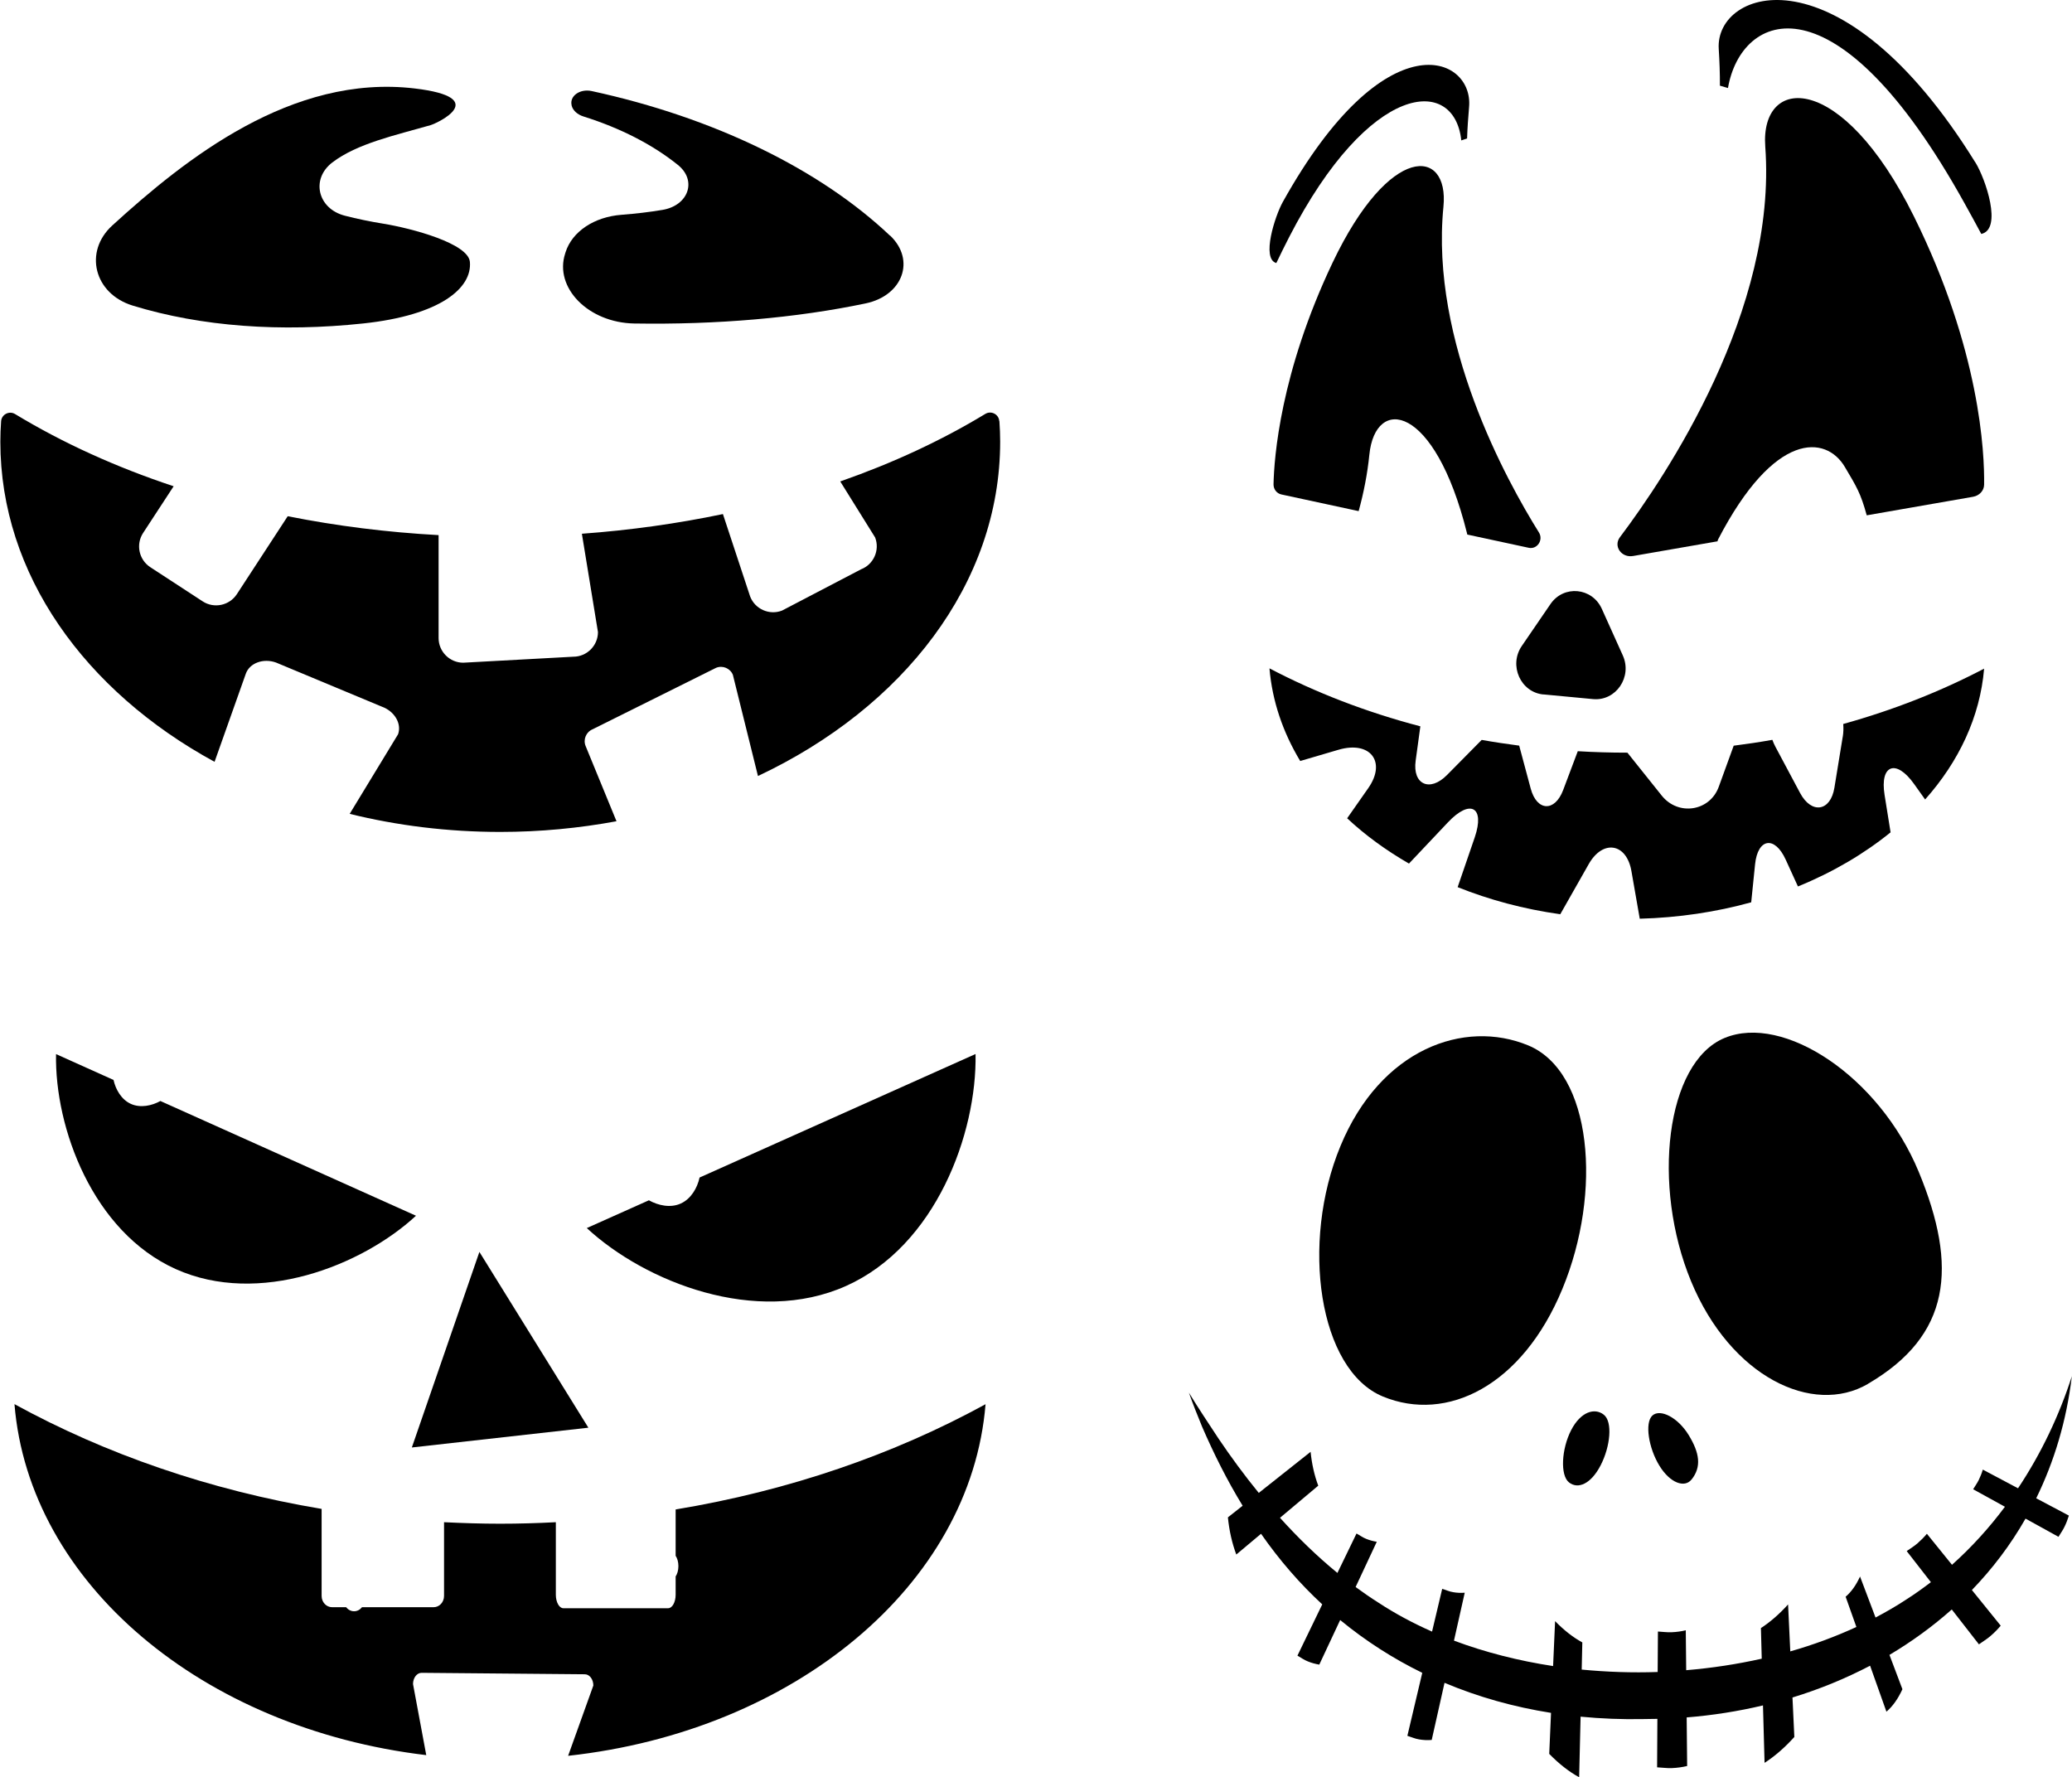<?xml version="1.0" encoding="UTF-8"?><svg id="Layer_2" xmlns="http://www.w3.org/2000/svg" viewBox="0 0 300.6 257.82"><g id="Layer_1-2"><g><g><path d="M129.11,34.18c-10.15-9.62-25.55-17.13-43.27-20.97-1.71-.37-3.23,.72-2.91,2.06v.04c.18,.72,.85,1.32,1.73,1.59,5.35,1.68,10.06,4.1,13.69,7.03,2.81,2.26,1.53,5.89-2.24,6.52-1.9,.32-3.88,.55-5.93,.71-3.99,.3-7.17,2.43-8.13,5.43-.02,.07-.04,.13-.06,.2-1.61,4.94,3.36,10.03,10.03,10.14,11.99,.19,23.47-.8,33.55-2.91,5.41-1.13,7.3-6.3,3.56-9.85Z"/><path d="M55.6,32.45c-1.93-.31-3.79-.7-5.58-1.16-3.95-1.02-4.94-5.33-1.81-7.72,3.61-2.76,9.16-3.95,14.24-5.41,.98-.28,8.93-4-2.31-5.33-17.8-2.1-33.22,10.18-43.86,19.89-4.14,3.78-2.65,9.88,2.96,11.61,10.01,3.07,21.51,3.87,33.5,2.59,11.14-1.19,15.77-5.13,15.43-8.93-.24-2.67-8.37-4.85-12.56-5.54Z"/></g><path d="M144.97,61.09c-.07-1-1.18-1.56-2.03-1.04h0c-6.38,3.87-13.45,7.14-21.03,9.79,0,0-.01,.01,0,.02l5.05,8.11s0,0,0,0c.71,1.83-.21,3.91-2.04,4.62l-11.47,5.99c-1.83,.71-3.91-.21-4.62-2.04l-3.95-11.96s0-.01-.02,0c-6.59,1.38-13.43,2.34-20.43,2.85,0,0-.01,0-.01,.02l2.33,14.25c0,1.96-1.61,3.57-3.57,3.57l-15.98,.87c-1.96,0-3.57-1.61-3.57-3.57v-14.93s0-.01-.01-.01c-7.49-.41-14.81-1.33-21.87-2.74,0,0-.01,0-.01,0l-7.38,11.31c-1.08,1.65-3.31,2.12-4.96,1.04l-7.6-4.96c-1.65-1.08-2.12-3.31-1.04-4.96l4.42-6.76s0-.02,0-.02c-8.32-2.76-16.06-6.27-22.99-10.47h0c-.85-.52-1.96,.05-2.03,1.04s-.11,1.98-.11,2.98c0,19.22,12.29,36.19,31.06,46.42,0,0,.02,0,.02,0l4.53-12.77c.55-1.55,2.52-2.28,4.37-1.63l15.35,6.4c1.85,.66,2.92,2.46,2.37,4.01,0,0,0,0,0,0l-7.01,11.53s0,.02,0,.02c6.89,1.7,14.23,2.62,21.84,2.62,5.8,0,11.44-.55,16.85-1.55,0,0,.01-.01,0-.02l-4.47-10.89c-.39-.95,.07-2.04,1.01-2.43l17.92-8.92c.95-.39,2.04,.07,2.43,1.01l3.64,14.68s.01,.01,.02,0c21.04-9.91,35.12-27.92,35.12-48.49,0-1-.04-1.99-.11-2.98Z"/></g><g><polygon points="69.55 181.62 59.75 209.99 85.36 207.12 69.55 181.62"/><path d="M101.49,170.84c-.33,1.5-1.23,3.08-2.73,3.76s-3.28,.28-4.62-.47l-9.01,4.03c8.46,7.84,24.6,14.22,37.61,8.4,13.01-5.82,19-22.11,18.79-33.65l-40.04,17.92Z"/><path d="M23.28,159.72c-1.24,.69-2.89,1.05-4.28,.43s-2.22-2.09-2.53-3.48l-8.34-3.75c-.21,10.69,5.33,25.78,17.37,31.19,12.04,5.41,27-.48,34.85-7.74l-37.07-16.64Z"/><path d="M98.02,218.97v6.73c.24,.36,.4,.89,.4,1.5s-.16,1.14-.4,1.5v2.65c0,1.08-.49,1.96-1.09,1.96h-15.2c-.6,0-1.09-.88-1.09-1.96v-10.52c-2.68,.14-5.37,.22-8.09,.22s-5.44-.09-8.13-.22v10.7c0,.9-.67,1.63-1.51,1.63h-10.39c-.28,.36-.69,.59-1.15,.59s-.88-.23-1.15-.59h-2.05c-.83,0-1.51-.73-1.51-1.63v-12.63c-16.29-2.73-31.38-7.97-44.56-15.2,2.11,25.98,27.29,47.07,59.74,50.92l-1.92-10.31c0-.9,.56-1.63,1.24-1.63l23.68,.21c.69,0,1.24,.73,1.24,1.63l-3.66,10.2c32.84-3.59,58.43-24.81,60.56-51.01-13.29,7.29-28.52,12.55-44.96,15.27Z"/></g><g><path d="M200.61,202.59c9.3,3.85,20.23-1.53,26.05-15.59,5.83-14.06,4.34-31.49-4.95-35.34-9.3-3.85-21.42,.53-27.24,14.6-5.83,14.06-3.15,32.48,6.14,36.33Z"/><path d="M270.99,200.76c12-7,13.11-16.91,7.37-30.77-5.74-13.86-19.61-22.95-28.16-19.41-8.55,3.54-10.6,21.45-4.86,35.31s17.66,19.54,25.65,14.88Z"/><path d="M227.93,207.49c-1.39,2.71-1.61,6.54-.3,7.57,1.31,1.03,3.19,.22,4.59-2.49s1.77-6.31,.45-7.34c-1.31-1.03-3.34-.46-4.74,2.26Z"/><path d="M245.4,214.65c1.49-1.86,1.16-3.89-.41-6.46s-4.14-3.86-5.27-2.83c-1.13,1.04-.55,4.71,1.02,7.27,1.57,2.56,3.67,3.25,4.66,2.01Z"/><path d="M300.6,199.59c-1.84,5.73-4.47,11.28-7.83,16.32l-5.11-2.71c-.15,.52-.35,1.01-.58,1.49-.23,.48-.55,.9-.82,1.36l4.61,2.54c-2.28,3.06-4.85,5.89-7.68,8.42l-3.64-4.5c-.42,.5-.88,.96-1.36,1.38-.48,.43-1.05,.75-1.57,1.13l3.51,4.51c-1.13,.86-2.28,1.69-3.49,2.46-1.45,.96-2.97,1.84-4.54,2.67l-2.25-5.95c-.58,1.27-1.28,2.24-2.09,2.93l1.56,4.39c-3.04,1.4-6.25,2.59-9.59,3.54l-.32-6.81c-1.3,1.44-2.62,2.57-3.94,3.43l.12,4.44c-3.57,.8-7.24,1.36-10.96,1.67l-.06-5.79c-.67,.16-1.34,.25-2.02,.28-.67,.04-1.35-.07-2.02-.1l-.04,5.87c-3.68,.13-7.38,0-11.02-.35l.09-3.94c-1.33-.73-2.65-1.75-3.95-3.09l-.29,6.52c-4.99-.76-9.84-1.99-14.38-3.69l1.56-6.95c-.58,.04-1.14,.02-1.68-.08-.55-.08-1.06-.33-1.59-.48l-1.47,6.2c-2.76-1.22-5.38-2.62-7.81-4.22-1.12-.71-2.21-1.46-3.28-2.25l3.07-6.56c-.54-.09-1.06-.23-1.55-.43-.49-.19-.92-.52-1.39-.77l-2.77,5.72c-2.97-2.43-5.74-5.13-8.33-8l5.55-4.66c-.56-1.49-.93-3.12-1.11-4.91l-7.52,5.96c-2.08-2.55-4.03-5.2-5.85-7.9-1.34-2.03-3.04-4.59-4.29-6.65,.59,1.67,1.25,3.31,1.92,4.95,1.7,3.92,3.63,7.79,5.88,11.46l-2.14,1.69c.2,1.97,.61,3.76,1.22,5.39l3.59-3.01c2.66,3.82,5.63,7.24,8.88,10.24l-3.6,7.44c.5,.28,.96,.62,1.5,.83,.53,.22,1.08,.37,1.67,.47l3.03-6.47c3.68,3.03,7.67,5.59,11.91,7.66l-2.16,9.14c.57,.17,1.12,.43,1.71,.52,.59,.1,1.19,.13,1.82,.08l1.86-8.29c4.89,2.06,10.06,3.51,15.45,4.36l-.26,5.95c1.44,1.47,2.88,2.59,4.34,3.39l.21-8.79c2.98,.29,6,.41,9.07,.35,.69,0,1.38-.02,2.07-.03l-.04,7.03c.73,.03,1.45,.15,2.18,.11,.73-.03,1.45-.13,2.18-.3l-.07-7.05c3.77-.3,7.48-.89,11.07-1.74l.23,8.33c1.45-.93,2.89-2.17,4.32-3.75l-.27-5.73c3.93-1.2,7.7-2.75,11.26-4.61l2.37,6.67c.89-.76,1.67-1.84,2.32-3.26l-1.88-4.98c3.23-1.92,6.26-4.12,9.04-6.59l3.94,5.06c.56-.41,1.17-.76,1.69-1.22,.53-.45,1.02-.95,1.47-1.49l-4.18-5.17c2.99-3.1,5.61-6.55,7.78-10.36l4.78,2.64c.29-.49,.64-.95,.88-1.47,.25-.51,.46-1.05,.63-1.61l-4.74-2.51c2.6-5.31,4.4-11.23,5.17-17.72Z"/></g><g><path d="M185.17,38.15c.59-1.24,1.21-2.49,1.86-3.76,11.64-22.6,23.97-23.45,24.97-14.02,.28-.09,.56-.19,.84-.28,.05-1.52,.16-3.04,.29-4.56,.68-7.43-12.13-12.96-27.03,13.78-1.13,2.03-3.13,8.23-.94,8.85Z"/><path d="M209.41,29.99c.85-8.58-7.8-9.31-16.09,8.13-7.59,15.97-8.48,28.33-8.56,32.14-.01,.71,.46,1.32,1.13,1.47l11.22,2.42c.73-2.66,1.27-5.39,1.55-8.17,.85-8.58,9.47-7.48,14.16,11.35,.02,.07,.03,.15,.05,.22l8.91,1.92c1.23,.27,2.17-1.14,1.48-2.23-4.64-7.43-15.8-27.6-13.85-47.24Z"/><path d="M286.58,23.57C267.06-7.93,248.79-1.62,249.35,7.09c.11,1.78,.18,3.56,.17,5.34,.39,.11,.78,.23,1.17,.34,1.9-11.02,15.66-16.93,34.33,16.74,.83,1.51,1.65,2.97,2.42,4.43,3.1-.69,.63-7.97-.85-10.37Z"/><path d="M236.93,80.66l12.24-2.13c.03-.09,.04-.18,.08-.26,8.19-15.8,15.67-15.15,18.4-10.52,1.7,2.87,2.29,3.79,3.17,7.01l15.42-2.69c.92-.16,1.6-.89,1.61-1.75,.07-4.6-.57-19.52-10.18-38.92-10.5-21.2-22.33-20.49-21.57-10.13,1.75,23.72-14.41,47.81-21.09,56.67-.98,1.31,.23,3.02,1.92,2.72Z"/><path d="M223.92,100.74l7.2,.68c3.32,.31,5.72-3.22,4.31-6.34l-3.04-6.75c-1.4-3.11-5.53-3.5-7.45-.7l-4.16,6.08c-1.93,2.81-.18,6.73,3.14,7.04Z"/><path d="M267.35,106.81l-1.22,7.47c-.56,3.44-3.32,3.87-4.98,.76l-3.59-6.73c-.17-.32-.31-.65-.43-.98-1.85,.33-3.72,.61-5.61,.85l-2.17,5.97c-1.3,3.56-5.88,4.26-8.27,1.27l-4.98-6.23s-.05,0-.08,0c-2.39,0-4.77-.07-7.12-.21l-2.12,5.63c-1.21,3.21-3.82,3.1-4.71-.21l-1.67-6.23c-1.83-.24-3.65-.51-5.44-.83l-5.03,5.09c-2.5,2.53-5.03,1.38-4.55-2.08l.68-4.98c-7.85-2.06-15.2-4.9-21.89-8.41,.4,4.76,1.96,9.29,4.46,13.44l5.55-1.63c4.61-1.35,7,1.74,4.32,5.57l-3.06,4.37c2.62,2.45,5.64,4.65,8.97,6.57l5.64-5.97c3.25-3.45,5.41-2.25,3.9,2.17l-2.48,7.22c4.59,1.84,9.6,3.19,14.89,3.93l4.12-7.26c2.05-3.62,5.49-3.07,6.2,.99l1.21,6.92c5.67-.15,11.11-.98,16.17-2.38l.56-5.51c.39-3.8,2.86-4.18,4.45-.67l1.77,3.88c5.04-2.05,9.58-4.72,13.44-7.85l-.87-5.42c-.71-4.38,1.66-5.27,4.27-1.61l1.61,2.26c4.9-5.5,7.97-11.99,8.56-18.98-6.27,3.29-13.14,6-20.44,8.03,.05,.61,.03,1.22-.06,1.82Z"/></g></g></svg>
